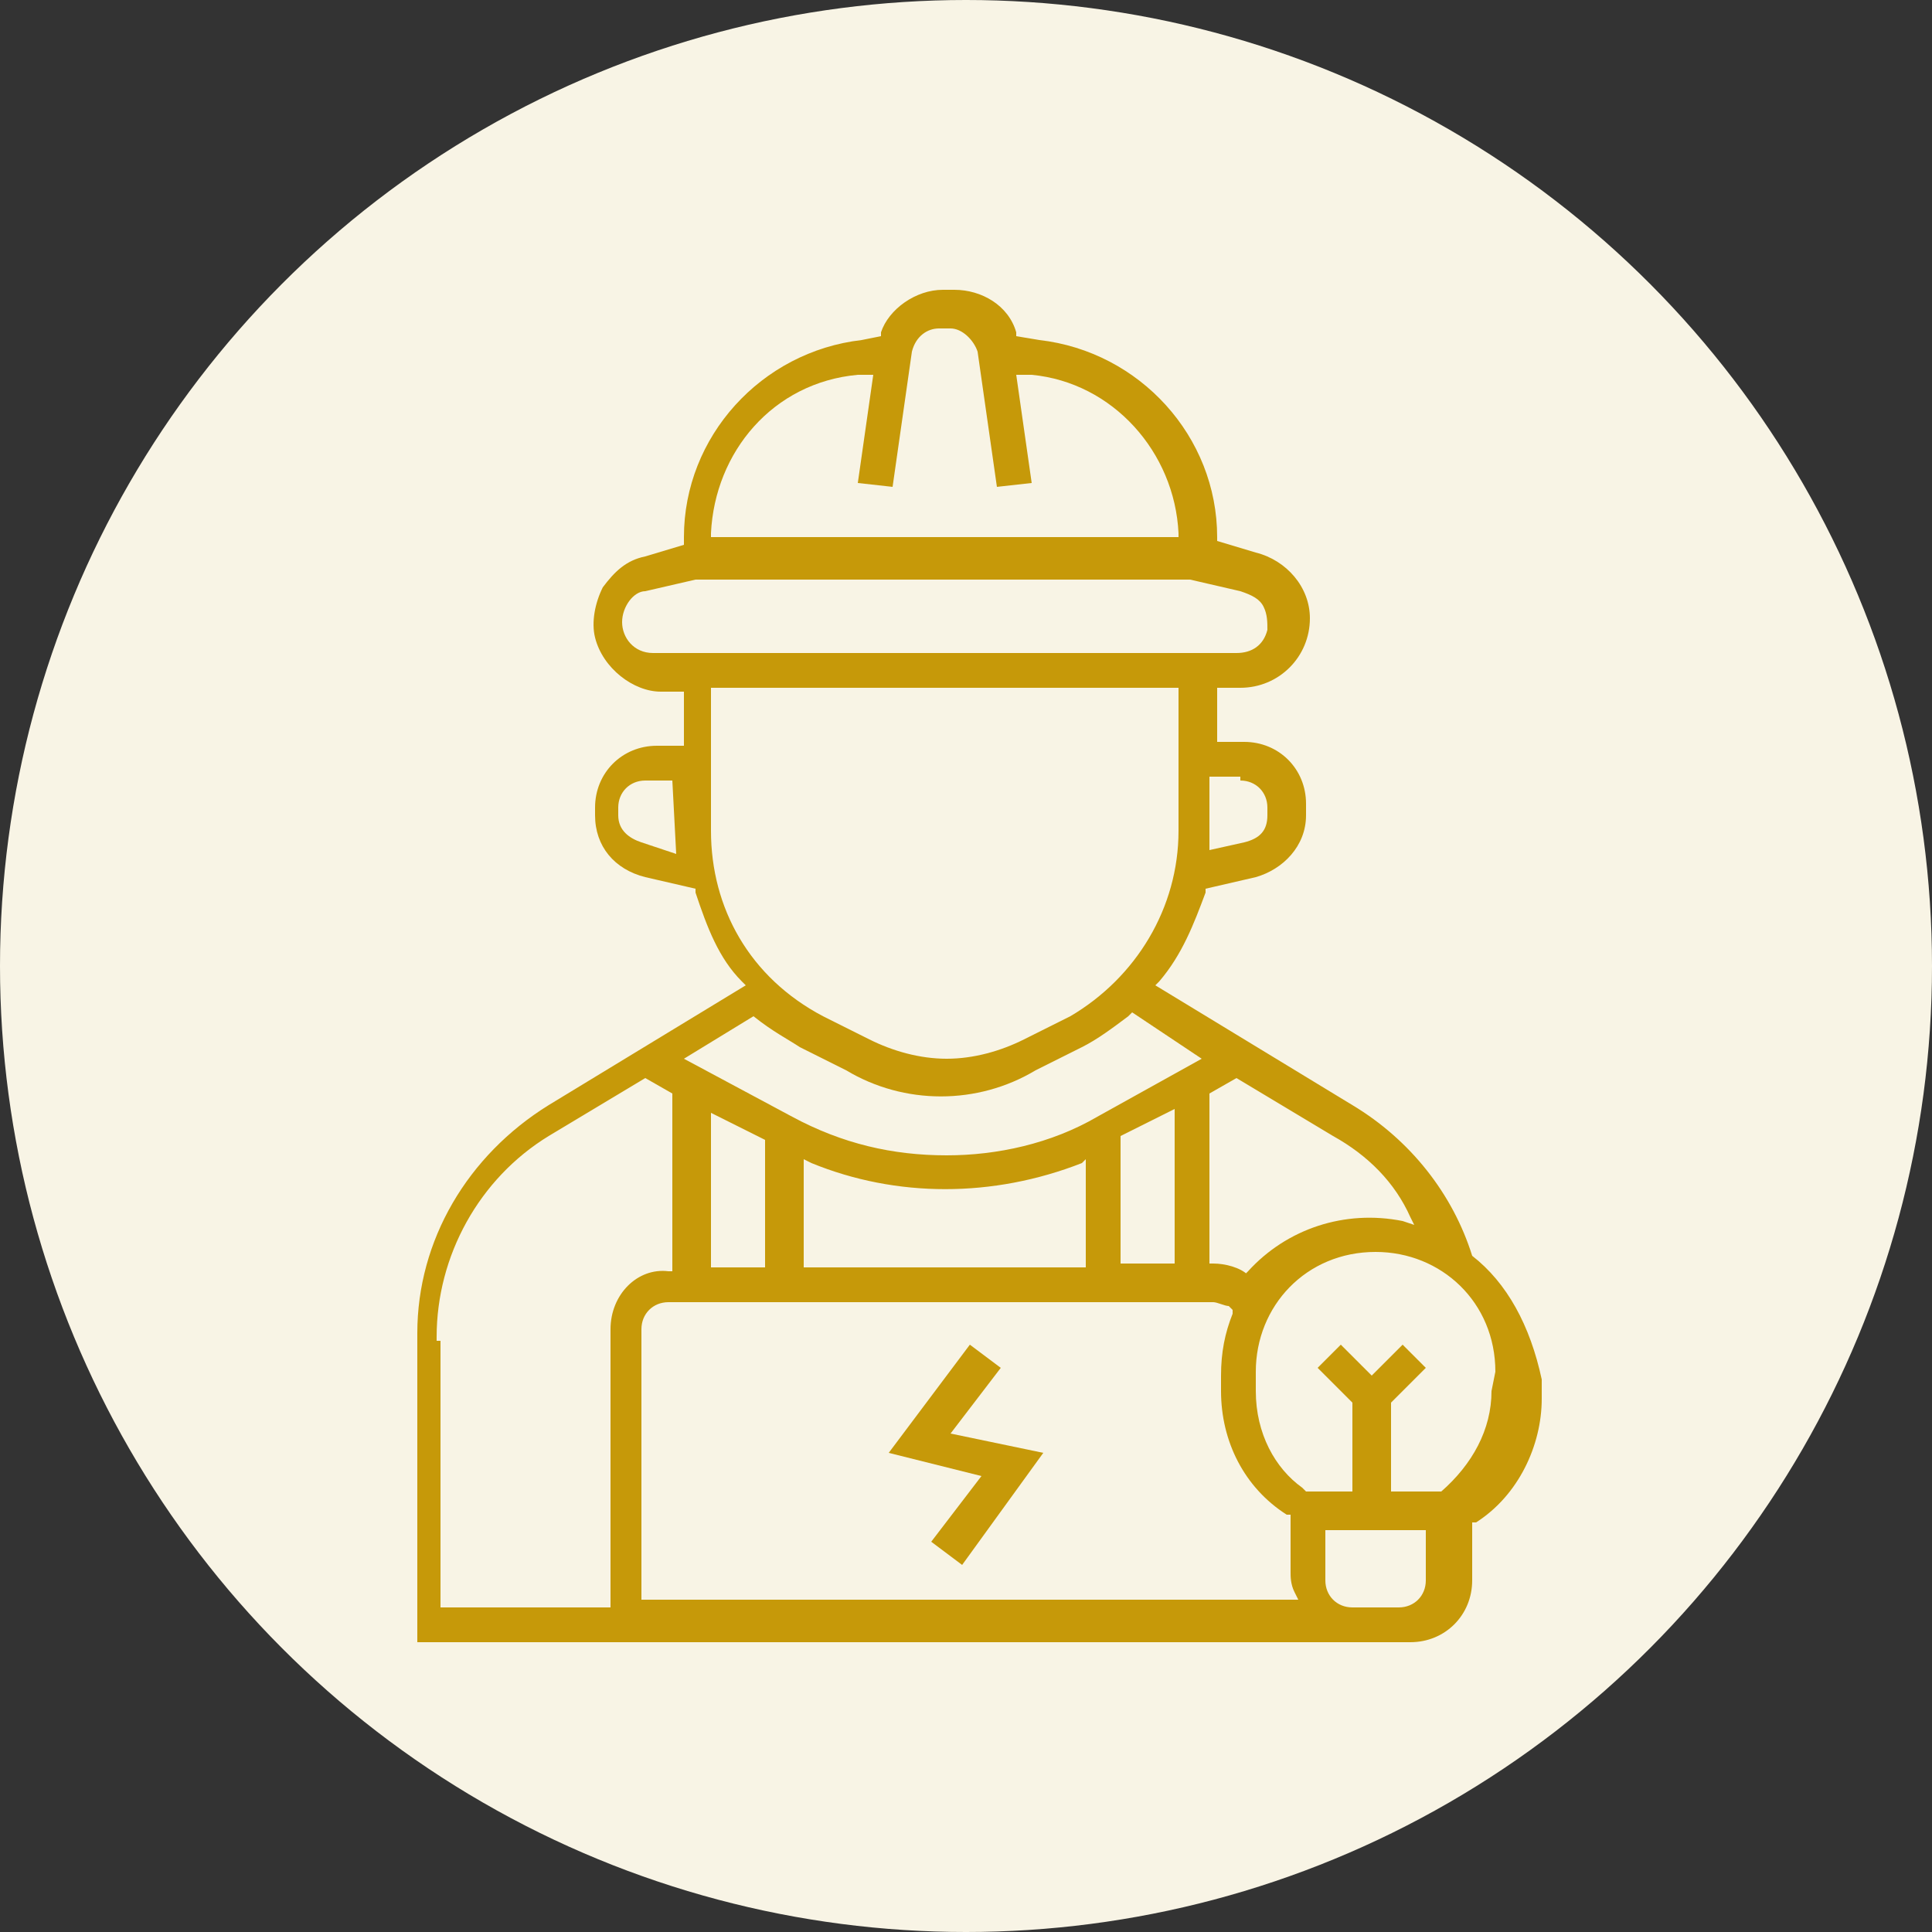 <?xml version="1.0" encoding="utf-8"?>
<!-- Generator: Adobe Illustrator 26.1.0, SVG Export Plug-In . SVG Version: 6.00 Build 0)  -->
<svg version="1.1" id="Layer_1" xmlns="http://www.w3.org/2000/svg" xmlns:xlink="http://www.w3.org/1999/xlink" x="0px" y="0px"
	 viewBox="0 0 50 50" style="enable-background:new 0 0 50 50;" xml:space="preserve">
<rect x="0" y="0" width="50" height="50" fill="#333333" stroke="none"/>
<style type="text/css">
	.st0{fill:#F8F4E5;}
	.st1{fill:#C69909;}
</style>
<circle class="st0" cx="25" cy="25" r="25"/>
<g>
	<path class="st1" d="M38.1,32.5L38.1,32.5L38.1,32.5c-0.5-1.6-1.6-3-3.1-3.9l-5.1-3.1l0.1-0.1c0.6-0.7,0.9-1.5,1.2-2.3V23l1.3-0.3
		c0.7-0.2,1.3-0.8,1.3-1.6v-0.3c0-0.9-0.7-1.6-1.6-1.6h-0.7v-1.4h0.6c1,0,1.8-0.8,1.8-1.8c0-0.8-0.6-1.5-1.4-1.7l-1-0.3v-0.1
		c0-2.6-2-4.8-4.6-5.1l-0.6-0.1V8.6c-0.2-0.7-0.9-1.1-1.6-1.1h-0.3c-0.7,0-1.4,0.5-1.6,1.1v0.1l-0.5,0.1c-2.6,0.3-4.6,2.5-4.6,5.1
		v0.2l-1,0.3c-0.5,0.1-0.8,0.4-1.1,0.8c-0.2,0.4-0.3,0.9-0.2,1.3c0.2,0.8,1,1.4,1.7,1.4h0.6v1.4H17c-0.9,0-1.6,0.7-1.6,1.6v0.2
		c0,0.8,0.5,1.4,1.3,1.6L18,23v0.1c0.3,0.9,0.6,1.7,1.2,2.3l0.1,0.1l-5.1,3.1c-2.1,1.3-3.4,3.5-3.4,5.9v8h25.7
		c0.9,0,1.6-0.7,1.6-1.6v-1.5h0.1c1.1-0.7,1.7-2,1.7-3.2v-0.5C39.6,34.3,39,33.2,38.1,32.5z M17.5,22.1l-0.9-0.3
		c-0.3-0.1-0.6-0.3-0.6-0.7v-0.2c0-0.4,0.3-0.7,0.7-0.7h0.7L17.5,22.1L17.5,22.1z M31.3,28.3l0.7-0.4l2.5,1.5c0.9,0.5,1.6,1.2,2,2.1
		l0.1,0.2l-0.3-0.1c-1.5-0.3-3,0.2-4,1.3L32.2,33h0.1c-0.2-0.2-0.6-0.3-0.9-0.3h-0.1V28.3z M32.1,20.2c0.4,0,0.7,0.3,0.7,0.7v0.2
		c0,0.4-0.2,0.6-0.6,0.7L31.3,22v-1.9h0.8V20.2z M18.4,13.8c0.1-2.1,1.6-3.9,3.8-4.1l0,0h0.4l-0.4,2.8l0.9,0.1l0.5-3.5
		c0.1-0.4,0.4-0.6,0.7-0.6h0.3c0.3,0,0.6,0.3,0.7,0.6l0.5,3.5l0.9-0.1l-0.4-2.8h0.4c2.1,0.2,3.7,2,3.8,4.1v0.1H18.4V13.8z
		 M16.9,16.9c-0.5,0-0.8-0.4-0.8-0.8s0.3-0.8,0.6-0.8L18,15h12.8l1.3,0.3c0.3,0.1,0.5,0.2,0.6,0.4s0.1,0.4,0.1,0.6
		c-0.1,0.4-0.4,0.6-0.8,0.6H16.9z M18.4,21.5v-3.7h12.1v3.7c0,2-1.1,3.8-2.8,4.8l-1.2,0.6c-0.6,0.3-1.3,0.5-2,0.5s-1.4-0.2-2-0.5
		l-1.2-0.6C19.4,25.3,18.4,23.5,18.4,21.5z M19.5,26.3L19.5,26.3c0.5,0.4,0.9,0.6,1.2,0.8l1.2,0.6c1.5,0.9,3.4,0.9,4.9,0l1.2-0.6
		c0.4-0.2,0.8-0.5,1.2-0.8l0.1-0.1l1.8,1.2l-2.7,1.5c-1.2,0.7-2.6,1-3.9,1c-1.4,0-2.7-0.3-4-1l-2.8-1.5L19.5,26.3z M30.4,28.7v4H29
		v-3.3L30.4,28.7z M28.1,30v2.8h-7.3V30l0.2,0.1c2.2,0.9,4.7,0.9,7,0L28.1,30z M19.8,29.5v3.3h-1.4v-4L19.8,29.5z M15.8,34.4v7.2
		h-4.4v-6.9h-0.1v-0.1c0-2.1,1.1-4.1,2.9-5.2l2.5-1.5l0.7,0.4v4.6h-0.1C16.5,32.8,15.8,33.5,15.8,34.4z M16.6,41.6v-7.2
		c0-0.4,0.3-0.7,0.7-0.7h14.1c0.1,0,0.3,0.1,0.4,0.1l0.1,0.1V34c-0.2,0.5-0.3,1-0.3,1.6V36c0,1.3,0.6,2.5,1.7,3.2h0.1v1.5
		c0,0.1,0,0.3,0.1,0.5l0.1,0.2h-17C16.6,41.4,16.6,41.6,16.6,41.6z M36.9,40.9c0,0.4-0.3,0.7-0.7,0.7H35c-0.4,0-0.7-0.3-0.7-0.7
		v-1.3h2.6C36.9,39.6,36.9,40.9,36.9,40.9z M38.6,36c0,1-0.5,1.9-1.3,2.6l0,0H36v-2.3l0.9-0.9l-0.6-0.6l-0.8,0.8l-0.8-0.8l-0.6,0.6
		l0.9,0.9v2.3h-1.2l-0.1-0.1C33,38,32.5,37.1,32.5,36v-0.5c0-1.7,1.3-3.1,3.1-3.1c1.7,0,3.1,1.3,3.1,3.1L38.6,36L38.6,36z"/>
	<polygon class="st1" points="25.9,35.4 25.1,34.8 23,37.6 25.4,38.2 24.1,39.9 24.9,40.5 27,37.6 24.6,37.1 	"/>
</g>
</svg>
